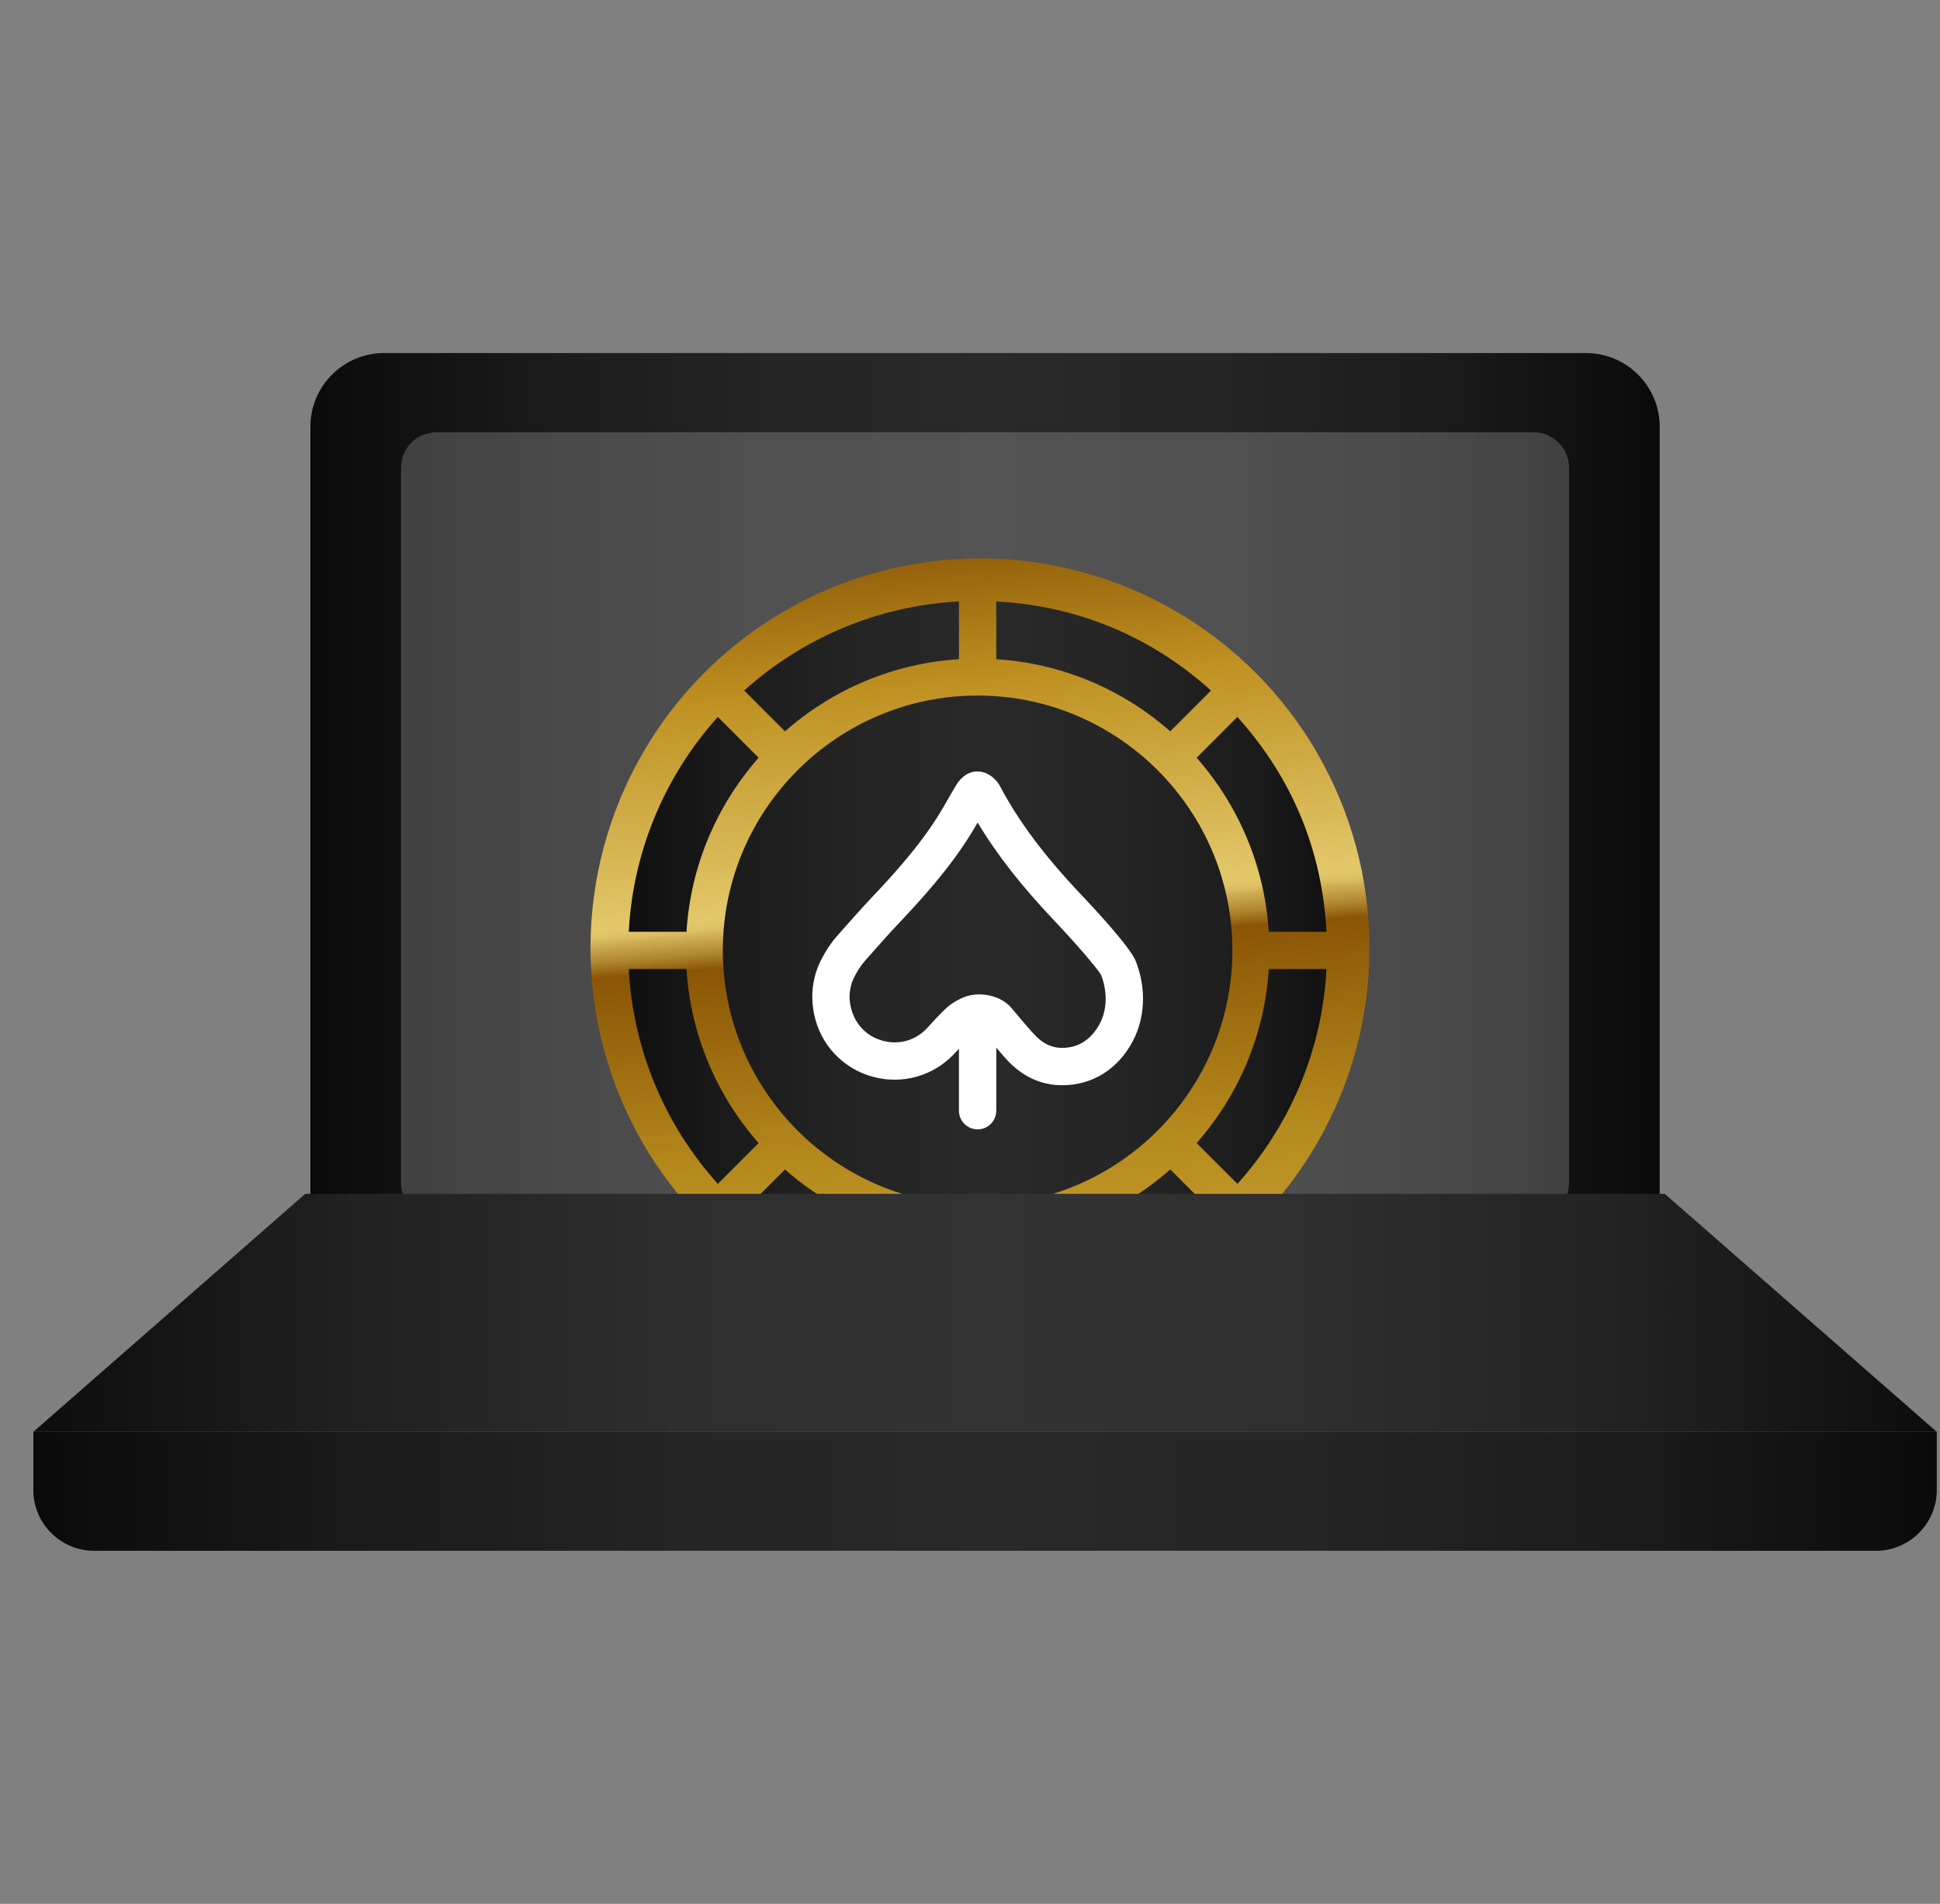 <?xml version="1.0" encoding="UTF-8"?> <svg xmlns="http://www.w3.org/2000/svg" width="53" height="52" viewBox="0 0 53 52" fill="none"><rect x="0" y="0" width="53" height="52" fill="#808080" stroke="none"/><path d="M10.495 35.447H43.327C44.44 35.447 45.342 34.544 45.342 33.431V11.659C45.342 10.546 44.44 9.643 43.327 9.643H10.495C9.382 9.643 8.48 10.546 8.48 11.659V33.431C8.48 34.544 9.382 35.447 10.495 35.447Z" fill="url(#paint0_linear_15_2627)"></path><path d="M10.495 35.447H43.327C44.44 35.447 45.342 34.544 45.342 33.431V11.659C45.342 10.546 44.44 9.643 43.327 9.643H10.495C9.382 9.643 8.48 10.546 8.48 11.659V33.431C8.48 34.544 9.382 35.447 10.495 35.447Z" fill="black" fill-opacity="0.2"></path><path opacity="0.2" d="M11.922 33.283H41.9C42.433 33.283 42.865 32.851 42.865 32.317V12.773C42.865 12.239 42.433 11.807 41.9 11.807H11.922C11.389 11.807 10.956 12.239 10.956 12.773V32.317C10.957 32.851 11.389 33.283 11.922 33.283Z" fill="white"></path><path d="M36.774 25.958C36.774 31.517 32.266 36.024 26.708 36.024C21.149 36.024 16.642 31.517 16.642 25.958C16.642 20.4 21.149 15.892 26.708 15.892C32.266 15.892 36.774 20.4 36.774 25.958Z" fill="#FFD550"></path><path d="M34.178 25.958C34.178 30.083 30.833 33.428 26.708 33.428C22.583 33.428 19.238 30.083 19.238 25.958C19.238 21.833 22.583 18.488 26.708 18.488C30.833 18.488 34.178 21.833 34.178 25.958V25.958Z" fill="url(#paint1_linear_15_2627)"></path><path d="M30.567 26.471C30.776 27.032 30.775 27.673 30.495 28.202C30.259 28.646 29.863 29.003 29.337 29.101C28.774 29.206 28.293 29.034 27.904 28.623C27.671 28.376 27.457 28.111 27.237 27.853C27.1 27.693 26.747 27.614 26.512 27.714C26.387 27.767 26.264 27.843 26.167 27.936C26.014 28.085 25.869 28.242 25.726 28.401C24.776 29.463 23.023 28.988 22.739 27.592L22.735 27.569C22.673 27.261 22.699 26.976 22.781 26.703C22.855 26.458 23.07 26.106 23.239 25.914C23.416 25.715 23.593 25.515 23.771 25.316C23.884 25.189 23.998 25.063 24.115 24.939C24.836 24.177 25.539 23.399 26.093 22.502C26.255 22.24 26.401 21.968 26.561 21.704C26.594 21.65 26.661 21.577 26.706 21.581C26.764 21.586 26.837 21.649 26.867 21.707C27.474 22.862 28.288 23.862 29.182 24.803C29.466 25.103 30.439 26.158 30.554 26.439C30.558 26.449 30.562 26.46 30.567 26.471V26.471Z" fill="#EFEFEF"></path><circle cx="26.773" cy="25.893" r="10.641" fill="url(#paint2_linear_15_2627)"></circle><path d="M33.806 32.334L32.692 31.22C33.825 29.934 34.547 28.284 34.663 26.468H36.238C36.119 28.718 35.221 30.76 33.806 32.334ZM17.178 26.468H18.754C18.869 28.284 19.592 29.934 20.724 31.22L19.611 32.334C18.195 30.76 17.298 28.718 17.178 26.468ZM19.611 19.582L20.724 20.696C19.592 21.982 18.869 23.632 18.754 25.448H17.178C17.298 23.198 18.195 21.157 19.611 19.582ZM33.084 18.861L31.971 19.974C30.684 18.842 29.034 18.119 27.218 18.004V16.428C29.388 16.543 31.411 17.352 33.084 18.861ZM34.663 25.448C34.547 23.632 33.825 21.982 32.692 20.696L33.805 19.582C35.327 21.273 36.124 23.263 36.238 25.448H34.663ZM26.708 32.918C22.87 32.918 19.748 29.796 19.748 25.958C19.748 22.12 22.87 18.998 26.708 18.998C30.546 18.998 33.668 22.12 33.668 25.958C33.668 29.796 30.546 32.918 26.708 32.918ZM26.198 18.004C24.382 18.119 22.732 18.842 21.446 19.974L20.332 18.86C21.907 17.445 23.948 16.548 26.198 16.428V18.004ZM21.446 31.942C22.732 33.075 24.382 33.797 26.198 33.912V35.488C23.948 35.368 21.906 34.471 20.332 33.055L21.446 31.942ZM27.218 33.912C29.034 33.797 30.684 33.075 31.971 31.942L33.084 33.055C31.51 34.471 29.468 35.368 27.218 35.488V33.912Z" fill="url(#paint3_linear_15_2627)"></path><path d="M33.806 32.334L32.692 31.22C33.825 29.934 34.547 28.284 34.663 26.468H36.238C36.119 28.718 35.221 30.76 33.806 32.334ZM17.178 26.468H18.754C18.869 28.284 19.592 29.934 20.724 31.22L19.611 32.334C18.195 30.76 17.298 28.718 17.178 26.468ZM19.611 19.582L20.724 20.696C19.592 21.982 18.869 23.632 18.754 25.448H17.178C17.298 23.198 18.195 21.157 19.611 19.582ZM33.084 18.861L31.971 19.974C30.684 18.842 29.034 18.119 27.218 18.004V16.428C29.388 16.543 31.411 17.352 33.084 18.861ZM34.663 25.448C34.547 23.632 33.825 21.982 32.692 20.696L33.805 19.582C35.327 21.273 36.124 23.263 36.238 25.448H34.663ZM26.708 32.918C22.87 32.918 19.748 29.796 19.748 25.958C19.748 22.12 22.87 18.998 26.708 18.998C30.546 18.998 33.668 22.12 33.668 25.958C33.668 29.796 30.546 32.918 26.708 32.918ZM26.198 18.004C24.382 18.119 22.732 18.842 21.446 19.974L20.332 18.86C21.907 17.445 23.948 16.548 26.198 16.428V18.004ZM21.446 31.942C22.732 33.075 24.382 33.797 26.198 33.912V35.488C23.948 35.368 21.906 34.471 20.332 33.055L21.446 31.942ZM27.218 33.912C29.034 33.797 30.684 33.075 31.971 31.942L33.084 33.055C31.51 34.471 29.468 35.368 27.218 35.488V33.912Z" fill="black" fill-opacity="0.2"></path><path d="M31.027 26.247C30.867 25.854 29.858 24.774 29.552 24.452C28.535 23.381 27.826 22.434 27.319 21.47C27.224 21.289 27.012 21.096 26.753 21.073C26.389 21.041 26.183 21.345 26.125 21.439C25.967 21.699 25.808 21.994 25.66 22.234C25.115 23.115 24.415 23.881 23.745 24.589C23.491 24.858 23.223 25.167 22.858 25.576C22.66 25.799 22.395 26.218 22.293 26.555C22.179 26.932 22.16 27.297 22.24 27.694C22.409 28.529 23.026 29.187 23.848 29.41C24.67 29.634 25.537 29.378 26.106 28.742C26.136 28.709 26.168 28.678 26.198 28.645V30.335C26.198 30.617 26.426 30.846 26.708 30.846C26.99 30.846 27.218 30.617 27.218 30.335V28.613C27.322 28.734 27.424 28.858 27.534 28.974C27.951 29.415 28.459 29.641 29.02 29.641C29.837 29.641 30.54 29.207 30.945 28.441C31.281 27.808 31.318 27.025 31.045 26.293C31.039 26.28 31.029 26.253 31.027 26.247V26.247ZM30.089 26.65C30.26 27.108 30.244 27.587 30.044 27.963C29.937 28.165 29.691 28.516 29.244 28.599C28.861 28.671 28.553 28.567 28.275 28.273C28.11 28.099 27.956 27.915 27.802 27.731L27.625 27.522C27.427 27.291 27.088 27.159 26.754 27.159C26.601 27.159 26.449 27.187 26.312 27.245C26.122 27.326 25.95 27.438 25.814 27.57C25.651 27.726 25.497 27.892 25.346 28.061C25.031 28.413 24.571 28.549 24.116 28.426C23.661 28.302 23.333 27.953 23.235 27.469C23.194 27.262 23.204 27.066 23.27 26.85C23.317 26.694 23.488 26.403 23.621 26.253C24.001 25.826 24.262 25.526 24.486 25.29C25.192 24.544 25.932 23.733 26.527 22.771C26.59 22.67 26.649 22.568 26.709 22.466C27.229 23.336 27.909 24.203 28.812 25.155C29.339 25.709 29.996 26.463 30.082 26.633C30.102 26.684 30.106 26.693 30.086 26.642C30.087 26.645 30.088 26.647 30.089 26.65Z" fill="white"></path><path d="M0.911 39.107H52.911L45.482 32.607H8.34L0.911 39.107Z" fill="url(#paint4_linear_15_2627)"></path><path d="M51.248 42.356H2.574C1.656 42.356 0.911 41.612 0.911 40.694V39.107H52.911V40.694C52.911 41.612 52.167 42.356 51.248 42.356Z" fill="url(#paint5_linear_15_2627)"></path><path d="M51.248 42.356H2.574C1.656 42.356 0.911 41.612 0.911 40.694V39.107H52.911V40.694C52.911 41.612 52.167 42.356 51.248 42.356Z" fill="black" fill-opacity="0.2"></path><defs><linearGradient id="paint0_linear_15_2627" x1="8.48" y1="22.541" x2="45.342" y2="22.541" gradientUnits="userSpaceOnUse"><stop stop-color="#0D0D0D"></stop><stop offset="0.17" stop-color="#212121"></stop><stop offset="0.34" stop-color="#2E2E2E"></stop><stop offset="0.5" stop-color="#333333"></stop><stop offset="0.66" stop-color="#2F2F2F"></stop><stop offset="0.83" stop-color="#232323"></stop><stop offset="0.99" stop-color="#0E0E0E"></stop><stop offset="1" stop-color="#0D0D0D"></stop></linearGradient><linearGradient id="paint1_linear_15_2627" x1="27.559" y1="33.444" x2="26.352" y2="18.414" gradientUnits="userSpaceOnUse"><stop stop-color="#CFAA42"></stop><stop offset="0.11" stop-color="#C2992E"></stop><stop offset="0.24" stop-color="#B68B1D"></stop><stop offset="0.5" stop-color="#8A5506"></stop><stop offset="0.52" stop-color="#B08731"></stop><stop offset="0.54" stop-color="#CCAA50"></stop><stop offset="0.55" stop-color="#DDC063"></stop><stop offset="0.56" stop-color="#E3C86A"></stop><stop offset="0.71" stop-color="#CFAA43"></stop><stop offset="0.84" stop-color="#BE9021"></stop><stop offset="1" stop-color="#93600A"></stop></linearGradient><linearGradient id="paint2_linear_15_2627" x1="27.985" y1="36.556" x2="26.267" y2="15.147" gradientUnits="userSpaceOnUse"><stop stop-color="#CFAA42"></stop><stop offset="0.11" stop-color="#C2992E"></stop><stop offset="0.24" stop-color="#B68B1D"></stop><stop offset="0.5" stop-color="#8A5506"></stop><stop offset="0.52" stop-color="#B08731"></stop><stop offset="0.54" stop-color="#CCAA50"></stop><stop offset="0.55" stop-color="#DDC063"></stop><stop offset="0.56" stop-color="#E3C86A"></stop><stop offset="0.71" stop-color="#CFAA43"></stop><stop offset="0.84" stop-color="#BE9021"></stop><stop offset="1" stop-color="#93600A"></stop></linearGradient><linearGradient id="paint3_linear_15_2627" x1="16.132" y1="25.955" x2="37.69" y2="25.955" gradientUnits="userSpaceOnUse"><stop stop-color="#0D0D0D"></stop><stop offset="0.17" stop-color="#212121"></stop><stop offset="0.34" stop-color="#2E2E2E"></stop><stop offset="0.5" stop-color="#333333"></stop><stop offset="0.66" stop-color="#2F2F2F"></stop><stop offset="0.83" stop-color="#232323"></stop><stop offset="0.99" stop-color="#0E0E0E"></stop><stop offset="1" stop-color="#0D0D0D"></stop></linearGradient><linearGradient id="paint4_linear_15_2627" x1="0.911" y1="35.856" x2="52.911" y2="35.856" gradientUnits="userSpaceOnUse"><stop stop-color="#0D0D0D"></stop><stop offset="0.17" stop-color="#212121"></stop><stop offset="0.34" stop-color="#2E2E2E"></stop><stop offset="0.5" stop-color="#333333"></stop><stop offset="0.66" stop-color="#2F2F2F"></stop><stop offset="0.83" stop-color="#232323"></stop><stop offset="0.99" stop-color="#0E0E0E"></stop><stop offset="1" stop-color="#0D0D0D"></stop></linearGradient><linearGradient id="paint5_linear_15_2627" x1="0.911" y1="40.731" x2="52.911" y2="40.731" gradientUnits="userSpaceOnUse"><stop stop-color="#0D0D0D"></stop><stop offset="0.17" stop-color="#212121"></stop><stop offset="0.34" stop-color="#2E2E2E"></stop><stop offset="0.5" stop-color="#333333"></stop><stop offset="0.66" stop-color="#2F2F2F"></stop><stop offset="0.83" stop-color="#232323"></stop><stop offset="0.99" stop-color="#0E0E0E"></stop><stop offset="1" stop-color="#0D0D0D"></stop></linearGradient></defs></svg> 